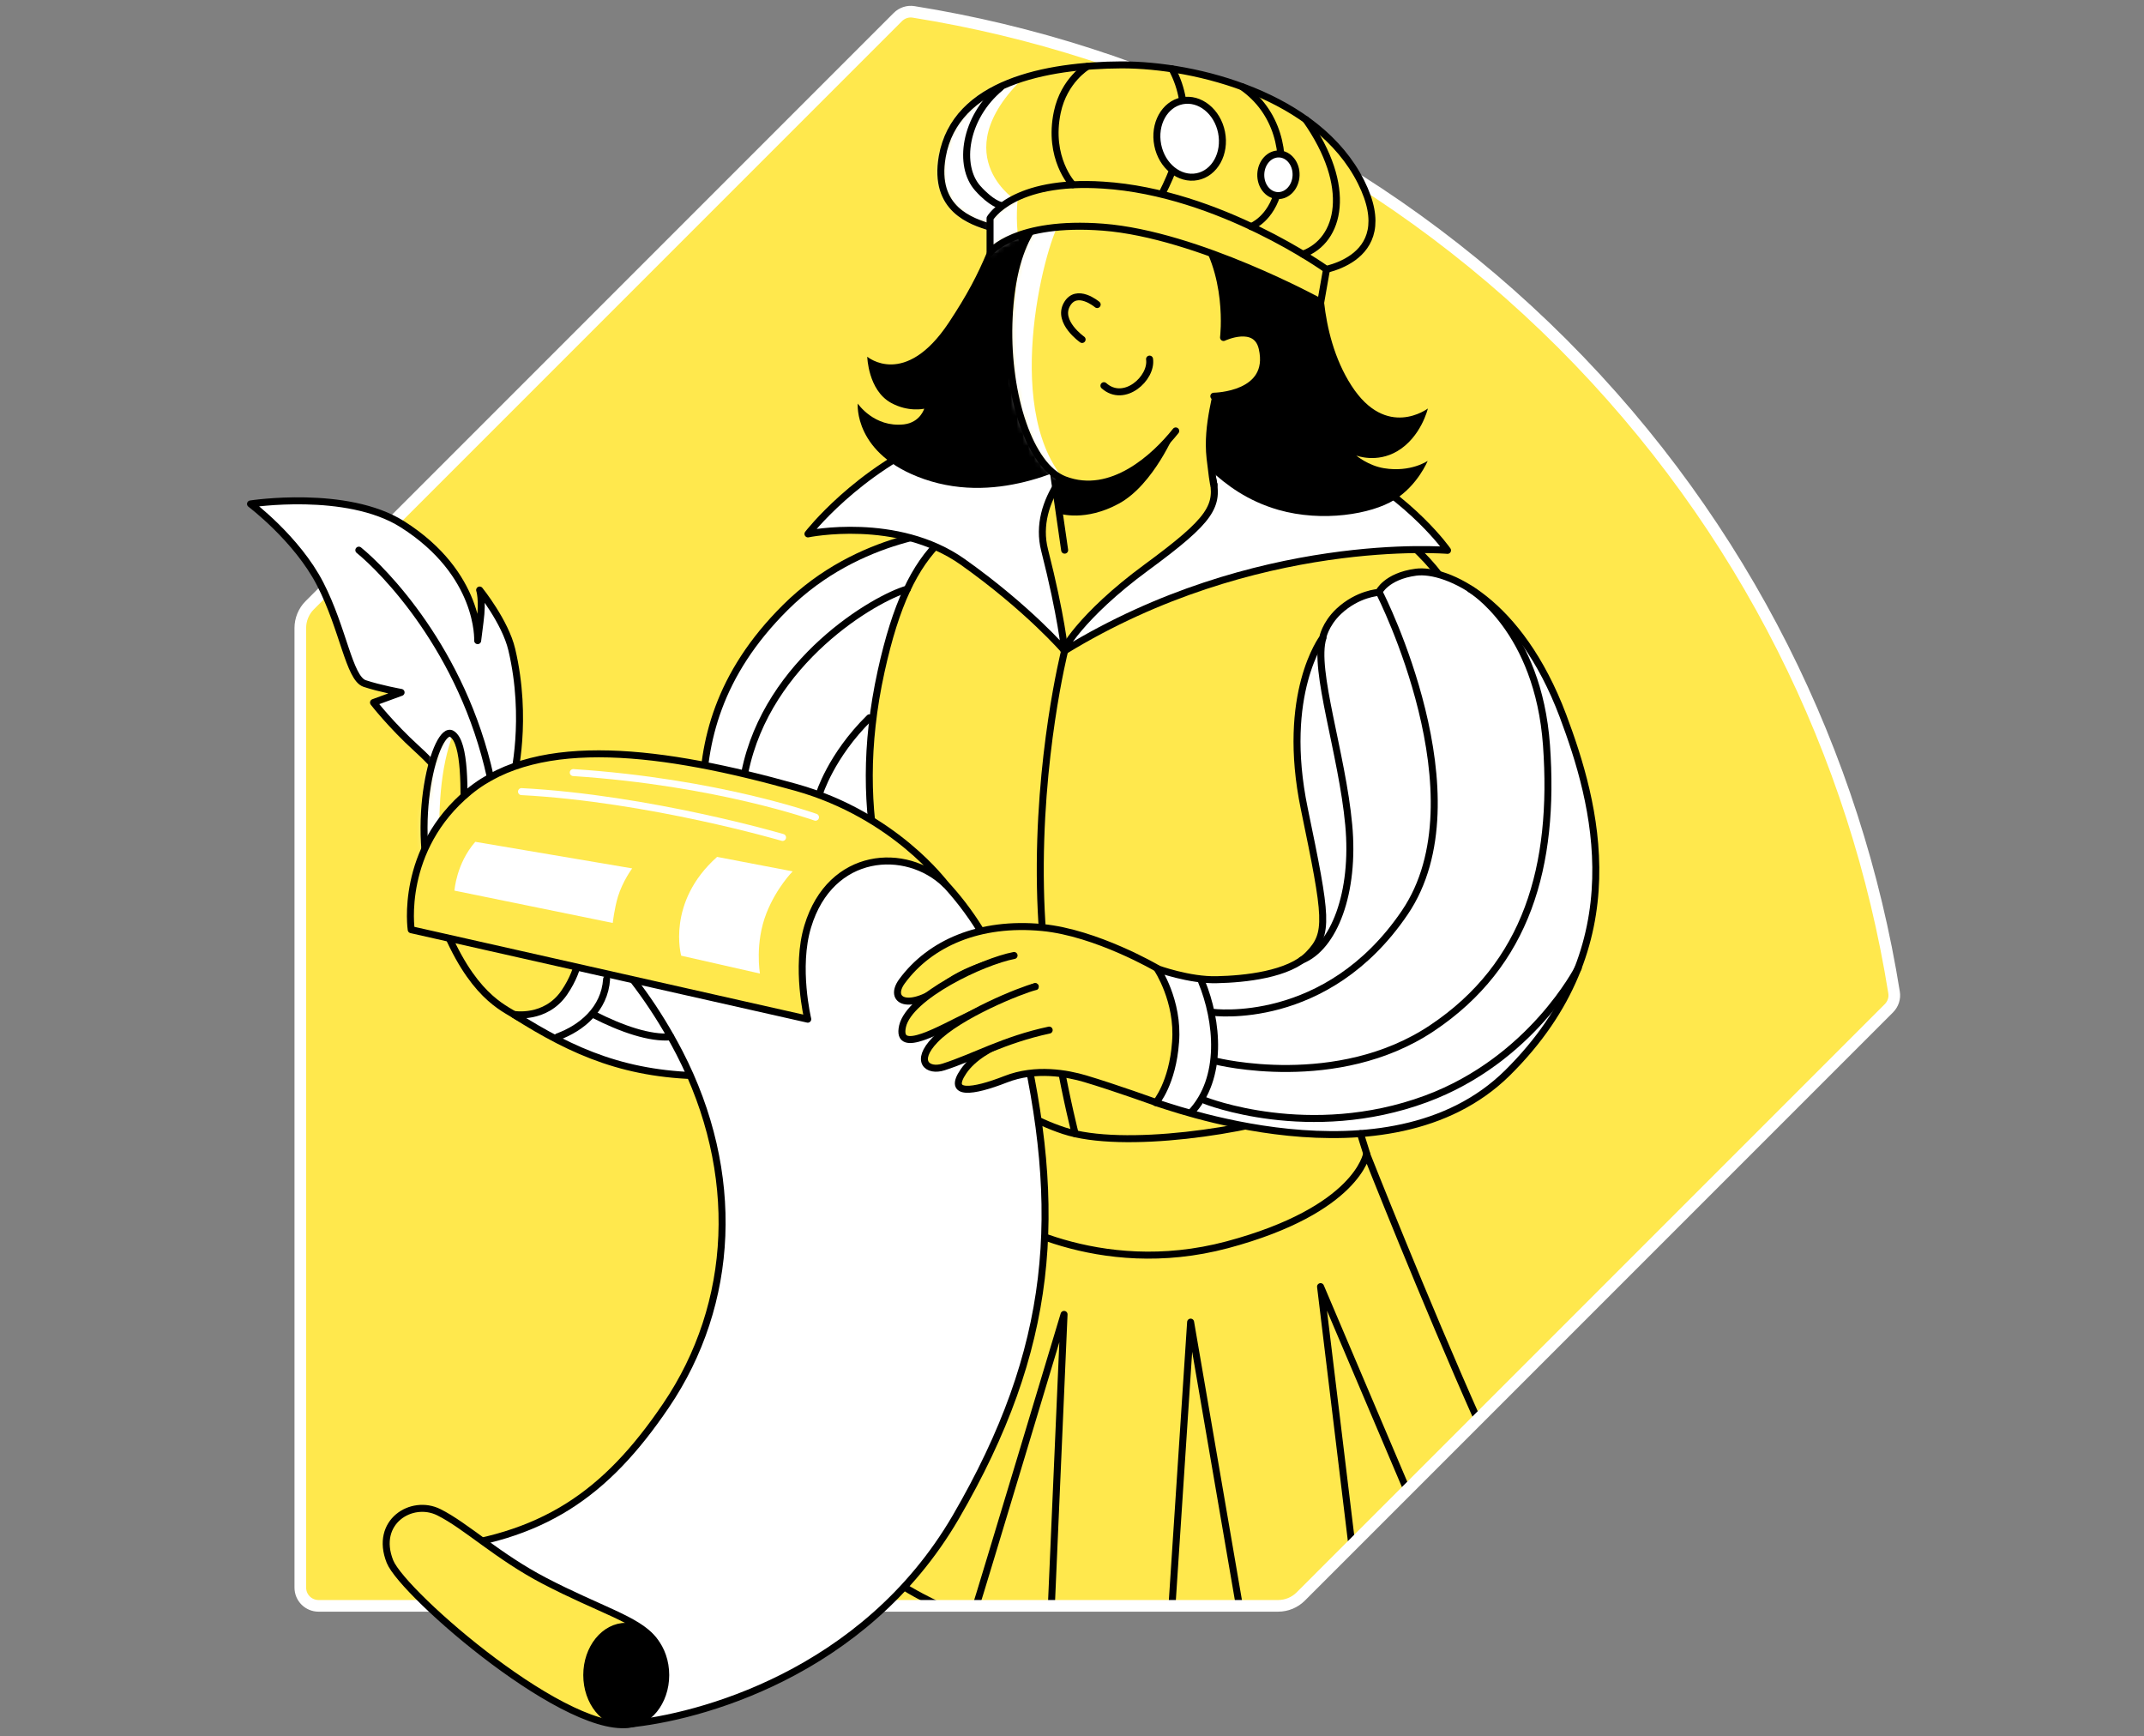 <svg width="368" height="298" viewBox="0 0 368 298" fill="none" xmlns="http://www.w3.org/2000/svg">
<rect x="0" y="0" width="368" height="298" fill="#808080" stroke="none"/>
<path d="M154.103 2.929L53.147 103.885C52.125 104.906 51.546 106.336 51.546 107.767V272.463C51.546 274.2 52.942 275.596 54.679 275.596H219.376C220.84 275.596 222.236 275.017 223.257 273.996L324.214 173.039C324.929 172.324 325.269 171.303 325.099 170.315C318.562 129.524 299.562 90.401 268.169 58.974C236.741 27.58 197.618 8.581 156.827 2.043C155.84 1.873 154.818 2.213 154.103 2.929Z" fill="#FFE84D"/>
<path d="M169.936 207.633C171.264 208.791 188.323 219.585 210.659 213.626C233.03 207.633 234.562 198.031 234.562 198.031C234.562 198.031 244.538 223.262 253.629 243.658" fill="#FFE84D"/>
<path d="M169.936 207.633C171.264 208.791 188.323 219.585 210.659 213.626C233.03 207.633 234.562 198.031 234.562 198.031C234.562 198.031 244.538 223.262 253.629 243.658" stroke="black" stroke-width="1.2" stroke-miterlimit="10" stroke-linecap="round" stroke-linejoin="round"/>
<path d="M147.089 265.926C152.06 271.578 161.39 275.63 161.39 275.63" stroke="black" stroke-width="1.2" stroke-miterlimit="10" stroke-linecap="round" stroke-linejoin="round"/>
<path d="M167.519 275.63C168.063 274.064 182.636 225.577 182.636 225.577L180.457 275.63" stroke="black" stroke-width="1.2" stroke-miterlimit="10" stroke-linecap="round" stroke-linejoin="round"/>
<path d="M201.159 275.63L204.36 226.905L212.736 275.63" stroke="black" stroke-width="1.2" stroke-miterlimit="10" stroke-linecap="round" stroke-linejoin="round"/>
<path d="M232.042 265.211L226.662 220.811L241.508 255.745" stroke="black" stroke-width="1.2" stroke-miterlimit="10" stroke-linecap="round" stroke-linejoin="round"/>
<path d="M154.103 2.929L53.147 103.885C52.125 104.906 51.546 106.336 51.546 107.767V272.463C51.546 274.2 52.942 275.596 54.679 275.596H219.376C220.84 275.596 222.236 275.017 223.257 273.996L324.214 173.039C324.929 172.324 325.269 171.303 325.099 170.315C318.562 129.524 299.562 90.401 268.169 58.974C236.741 27.58 197.618 8.581 156.827 2.043C155.84 1.873 154.818 2.213 154.103 2.929Z" stroke="white" stroke-width="2" stroke-miterlimit="10" stroke-linecap="round" stroke-linejoin="round"/>
<path d="M82.191 137.015C78.82 137.015 76.3 132.793 71.567 128.503C67.141 124.485 64.111 120.569 64.111 120.569L68.844 118.833C68.844 118.833 65.234 118.186 62.578 117.3C59.922 116.381 58.935 107.937 54.951 100.208C50.968 92.478 43 86.486 43 86.486C43 86.486 59.48 83.932 69.048 89.959C82.565 98.505 81.987 109.946 81.987 109.946C81.987 109.946 81.987 109.946 82.395 106.711C82.906 102.863 82.327 101.263 82.327 101.263C82.327 101.263 86.719 106.711 87.843 111.478C90.669 123.463 88.115 133.61 88.115 133.61L82.191 137.015Z" fill="white" stroke="black" stroke-width="1.2" stroke-miterlimit="10" stroke-linecap="round" stroke-linejoin="round"/>
<path d="M101.122 174.095C92.984 176.444 91.384 176.036 88.183 174.095C85.562 172.529 79.876 169.771 74.904 155.504C69.933 141.237 74.904 124.315 77.56 125.949C79.978 127.413 79.637 135.994 79.637 140.863C79.637 145.732 92.848 149.92 95.811 152.405C98.807 154.857 101.122 174.095 101.122 174.095Z" fill="#FFE84D"/>
<mask id="mask0" mask-type="alpha" maskUnits="userSpaceOnUse" x="72" y="125" width="30" height="51">
<path d="M101.122 174.095C92.984 176.444 91.384 176.036 88.183 174.095C85.562 172.529 79.876 169.771 74.904 155.504C69.933 141.237 74.904 124.315 77.56 125.949C79.978 127.413 79.637 135.994 79.637 140.863C79.637 145.732 92.848 149.92 95.811 152.405C98.807 154.857 101.122 174.095 101.122 174.095Z" fill="#FFE84D"/>
</mask>
<g mask="url(#mask0)">
<path d="M78.888 123.463C72.895 134.836 76.437 154.312 76.641 157.104C76.845 159.896 65.507 147.57 68.197 138.309C70.887 129.082 78.888 123.463 78.888 123.463Z" fill="white"/>
</g>
<path d="M101.122 174.095C92.984 176.444 91.384 176.036 88.183 174.095C85.562 172.529 79.876 169.771 74.904 155.504C69.933 141.237 74.904 124.315 77.56 125.949C79.978 127.413 79.637 135.994 79.637 140.863C79.637 145.732 92.848 149.92 95.811 152.405C98.807 154.857 101.122 174.095 101.122 174.095Z" stroke="black" stroke-width="1.2" stroke-miterlimit="10" stroke-linecap="round" stroke-linejoin="round"/>
<path d="M88.184 174.095C98.569 180.7 107.728 184.65 121.654 184.65C139.258 184.65 119.066 157.989 119.407 160.271C119.747 162.518 99.488 162.211 99.488 162.211C99.488 162.211 99.999 165.753 96.832 170.383C93.597 175.048 88.184 174.095 88.184 174.095Z" fill="white" stroke="black" stroke-width="1.2" stroke-miterlimit="10" stroke-linecap="round" stroke-linejoin="round"/>
<path d="M164.011 91.014C164.011 91.014 147.497 91.593 134.797 104.259C123.254 115.734 120.564 127.413 120.598 137.9C120.633 145.425 145.999 150.839 145.999 150.839L152.775 149.137L164.011 91.014Z" fill="white" stroke="black" stroke-width="1.2" stroke-miterlimit="10" stroke-linecap="round" stroke-linejoin="round"/>
<path d="M180.185 83.387C164.012 88.767 156.282 92.308 151.243 115.189C145.557 141.033 152.911 158.5 159.211 171.132C165.51 183.765 172.49 190.711 182.603 194.048C192.715 197.385 214.575 194.048 224.279 190.404C236.571 185.74 233.302 173.448 240.384 153.018C245.151 139.262 258.499 125.949 251.28 106.268C244.981 89.039 220.67 80.391 214.371 79.438C208.071 78.45 180.185 83.387 180.185 83.387Z" fill="#FFE84D" stroke="black" stroke-width="1.2" stroke-miterlimit="10" stroke-linecap="round" stroke-linejoin="round"/>
<path d="M182.739 111.682C182.739 111.682 182.194 105.792 179.3 94.419C177.086 85.771 184.918 78.144 188.357 76.032C191.796 73.921 185.565 72.832 185.565 72.832C185.565 72.832 175.52 68.848 161.253 74.841C146.987 80.833 138.679 91.627 138.679 91.627C138.679 91.627 153.967 88.46 165.237 96.428C176.474 104.396 182.739 111.682 182.739 111.682Z" fill="white" stroke="black" stroke-width="1.2" stroke-miterlimit="10" stroke-linecap="round" stroke-linejoin="round"/>
<path d="M182.739 111.682C182.739 111.682 178.142 129.865 178.585 152.337C178.959 173.005 184.543 194.558 184.543 194.558" stroke="black" stroke-width="1.2" stroke-miterlimit="10" stroke-linecap="round" stroke-linejoin="round"/>
<path d="M182.739 111.682C181.887 112.193 185.463 105.689 196.733 97.415C208.037 89.107 209.263 86.86 208.071 81.685C207.254 78.177 200.274 78.144 197.278 76.918C194.281 75.692 196.733 72.866 196.733 72.866C196.733 72.866 216.686 72.083 230.203 79.301C242.495 85.839 248.454 94.453 248.454 94.453C248.454 94.453 215.528 91.627 182.739 111.682Z" fill="white" stroke="black" stroke-width="1.2" stroke-miterlimit="10" stroke-linecap="round" stroke-linejoin="round"/>
<path d="M201.398 75.692C205.041 76.373 208.65 84.409 219.444 87.507C226.969 89.652 235.379 88.256 239.363 85.771C243.347 83.285 245.049 79.097 245.049 79.097C245.049 79.097 242.155 81.106 237.558 80.357C234.834 79.914 232.791 78.178 232.791 78.178C232.791 78.178 236.265 79.54 239.84 77.429C243.926 75.011 245.083 70.108 245.083 70.108C245.083 70.108 237.967 75.488 231.974 66.192C225.982 56.931 227.071 44.639 227.071 44.639C227.071 44.639 215.869 32.654 203.577 31.802C191.285 30.951 192.579 35.616 192.579 35.616L201.398 75.692Z" fill="black"/>
<path d="M182.739 94.419C182.739 94.419 180.798 81.072 180.458 78.62C180.117 76.169 209.638 60.983 209.365 64.149C209.093 67.316 207.05 72.764 207.697 78.62C208.378 84.477 208.378 83.149 208.378 83.149" fill="#FFE84D"/>
<path d="M182.739 94.419C182.739 94.419 180.798 81.072 180.458 78.62C180.117 76.169 209.638 60.983 209.365 64.149C209.093 67.316 207.05 72.764 207.697 78.62C208.378 84.477 208.378 83.149 208.378 83.149" stroke="black" stroke-width="1.2" stroke-miterlimit="10" stroke-linecap="round" stroke-linejoin="round"/>
<path d="M188.323 77.667C184.339 79.71 171.809 86.792 158.632 82.23C146.442 78.007 147.225 69.257 147.225 69.257C147.225 69.257 150.017 73.411 155.159 72.832C157.951 72.491 158.632 70.142 158.632 70.142C158.632 70.142 155.908 70.789 152.911 69.121C148.996 66.941 148.859 61.221 148.859 61.221C148.859 61.221 155.329 66.703 162.854 55.365C165.986 50.632 167.791 47.193 169.459 43.175C170.787 40.008 172.728 38.851 175.826 37.591C182.126 35.003 188.323 77.667 188.323 77.667Z" fill="black"/>
<path d="M201.806 73.956C198.265 78.416 190.774 85.396 182.739 82.332C176.746 80.05 172.83 67.895 173.171 55.603C173.511 43.311 177.359 35.241 185.531 33.198C191.149 31.802 200.581 33.096 205.211 38.885C211.408 46.648 210.012 57.918 210.012 57.918C210.012 57.918 215.631 55.262 216.652 59.791C218.491 67.895 208.344 67.997 208.344 67.997" fill="#FFE84D"/>
<mask id="mask1" mask-type="alpha" maskUnits="userSpaceOnUse" x="173" y="32" width="44" height="52">
<path d="M201.806 73.956C198.265 78.416 190.774 85.396 182.739 82.332C176.746 80.05 172.83 67.895 173.171 55.603C173.511 43.311 177.359 35.241 185.531 33.198C191.149 31.802 200.581 33.096 205.211 38.885C211.408 46.648 210.012 57.918 210.012 57.918C210.012 57.918 215.631 55.262 216.652 59.791C218.491 67.895 208.344 67.997 208.344 67.997" fill="#FFE84D"/>
</mask>
<g mask="url(#mask1)">
<path d="M181.955 37.999C179.129 42.596 171.741 71.572 183.658 83.387C190.468 90.163 172.796 86.281 173.137 66.362C173.477 46.443 176.542 39.838 176.542 39.838L181.955 37.999Z" fill="white"/>
</g>
<path d="M201.806 73.956C198.265 78.416 190.774 85.396 182.739 82.332C176.746 80.05 172.83 67.895 173.171 55.603C173.511 43.311 177.359 35.241 185.531 33.198C191.149 31.802 200.581 33.096 205.211 38.885C211.408 46.648 210.012 57.918 210.012 57.918C210.012 57.918 215.631 55.262 216.652 59.791C218.491 67.895 208.344 67.997 208.344 67.997" stroke="black" stroke-width="1.2" stroke-miterlimit="10" stroke-linecap="round" stroke-linejoin="round"/>
<path d="M188.323 52.266C188.323 52.266 184.782 49.27 183.113 52.266C181.445 55.262 185.735 58.259 185.735 58.259" stroke="black" stroke-width="1.2" stroke-miterlimit="10" stroke-linecap="round" stroke-linejoin="round"/>
<path d="M189.48 66.192C192.954 69.291 197.789 64.898 197.312 61.63" stroke="black" stroke-width="1.2" stroke-miterlimit="10" stroke-linecap="round" stroke-linejoin="round"/>
<path d="M75.449 143.723C75.449 143.723 101.122 150.771 116.615 180.666C127.238 201.232 126.182 223.739 114.299 241.24C103.982 256.46 93.121 264.053 73.644 265.892C62.714 266.913 71.261 272.021 71.261 272.021C71.261 272.021 99.249 296.707 107.864 295.889C119.611 294.8 148.28 287.411 164.045 260.376C180.9 231.4 182.67 208.076 175.111 176.376C166.701 141.305 134.661 135.857 134.661 135.857L75.449 143.723Z" fill="white" stroke="black" stroke-width="1.2" stroke-miterlimit="10" stroke-linecap="round" stroke-linejoin="round"/>
<path d="M162.241 151.724C155.567 145.289 142.56 146.004 138.645 158.977C136.499 166.025 138.645 174.912 138.645 174.912L70.58 159.556C70.58 159.556 68.503 145.766 80.522 135.857C92.542 125.949 113.993 128.775 136.67 135.142C153.592 139.909 162.241 151.724 162.241 151.724Z" fill="#FFE84D" stroke="black" stroke-width="1.2" stroke-miterlimit="10" stroke-linecap="round" stroke-linejoin="round"/>
<path d="M108.851 295.753C98.16 298.749 69.184 273.587 66.936 268.003C64.213 261.193 70.648 257.209 75.313 259.525C79.977 261.84 85.425 267.118 93.461 271.306C102.79 276.175 109.396 277.945 112.052 281.282C114.674 284.551 114.367 294.221 108.851 295.753Z" fill="#FFE84D" stroke="black" stroke-width="1.2" stroke-miterlimit="10" stroke-linecap="round" stroke-linejoin="round"/>
<path d="M169.936 38.987C166.838 37.999 160.13 35.991 161.73 26.865C163.978 14.165 179.606 11.203 192.477 11.135C205.348 11.101 226.186 16.412 233.609 31.224C240.657 45.286 225.607 46.614 225.607 46.614C225.607 46.614 201.228 35.65 189.344 35.65C177.461 35.65 169.936 38.987 169.936 38.987Z" fill="#FFE84D"/>
<mask id="mask2" mask-type="alpha" maskUnits="userSpaceOnUse" x="161" y="11" width="75" height="36">
<path d="M169.936 38.987C166.838 37.999 160.13 35.99 161.73 26.865C163.978 14.165 179.606 11.203 192.477 11.134C205.348 11.1 226.186 16.412 233.609 31.224C240.657 45.286 225.607 46.614 225.607 46.614C225.607 46.614 201.228 35.65 189.344 35.65C177.461 35.65 169.936 38.987 169.936 38.987Z" fill="#FFE84D"/>
</mask>
<g mask="url(#mask2)">
<path d="M178.994 10.454C160.539 25.129 174.056 34.152 174.056 34.152L168.847 40.996C168.847 40.996 151.243 37.965 159.722 23.801C168.2 9.602 178.994 10.454 178.994 10.454Z" fill="white"/>
</g>
<path d="M169.936 38.987C166.838 37.999 160.13 35.991 161.73 26.865C163.978 14.165 179.606 11.203 192.477 11.135C205.348 11.101 226.186 16.412 233.609 31.224C240.657 45.286 225.607 46.614 225.607 46.614C225.607 46.614 201.228 35.65 189.344 35.65C177.461 35.65 169.936 38.987 169.936 38.987Z" stroke="black" stroke-width="1.2" stroke-miterlimit="10" stroke-linecap="round" stroke-linejoin="round"/>
<path d="M61.591 94.419C65.711 97.756 79.365 111.444 84.166 133.372" stroke="black" stroke-width="1.2" stroke-miterlimit="10" stroke-linecap="round" stroke-linejoin="round"/>
<path d="M169.936 37.455V43.311C169.936 43.311 174.26 37.829 189.344 38.987C205.586 40.247 226.696 51.858 226.696 51.858L227.684 46.239C227.684 46.239 209.331 33.028 189.344 31.768C173.818 30.747 169.936 37.455 169.936 37.455Z" fill="#FFE84D"/>
<mask id="mask3" mask-type="alpha" maskUnits="userSpaceOnUse" x="169" y="31" width="59" height="21">
<path d="M169.936 37.455V43.311C169.936 43.311 174.26 37.829 189.344 38.987C205.586 40.247 226.696 51.858 226.696 51.858L227.684 46.239C227.684 46.239 209.331 33.028 189.344 31.768C173.818 30.747 169.936 37.455 169.936 37.455Z" fill="#FFE84D"/>
</mask>
<g mask="url(#mask3)">
<path d="M174.703 33.88C174.703 33.88 174.226 37.727 174.873 41.507C175.282 43.924 168.404 44.98 168.404 44.98L167.314 35.888L174.703 33.88Z" fill="white"/>
</g>
<path d="M169.936 37.455V43.311C169.936 43.311 174.26 37.829 189.344 38.987C205.586 40.247 226.696 51.858 226.696 51.858L227.684 46.239C227.684 46.239 209.331 33.028 189.344 31.768C173.818 30.747 169.936 37.455 169.936 37.455Z" stroke="black" stroke-width="1.2" stroke-miterlimit="10" stroke-linecap="round" stroke-linejoin="round"/>
<path d="M171.741 15.016C165.476 20.192 164.42 28.5 167.825 32.313C170.175 34.935 171.741 35.241 171.741 35.241" stroke="black" stroke-width="1.2" stroke-miterlimit="10" stroke-linecap="round" stroke-linejoin="round"/>
<path d="M184.134 31.7C184.134 31.7 179.81 27.138 181.479 19.238C182.636 13.756 186.62 11.407 186.62 11.407" stroke="black" stroke-width="1.2" stroke-miterlimit="10" stroke-linecap="round" stroke-linejoin="round"/>
<path d="M201.16 11.815C204.837 18.693 203.1 26.048 199.491 33.164" stroke="black" stroke-width="1.2" stroke-miterlimit="10" stroke-linecap="round" stroke-linejoin="round"/>
<path d="M213.179 14.88C219.274 19.102 220.908 26.423 219.41 32.586C218.184 37.625 214.745 38.885 214.745 38.885" stroke="black" stroke-width="1.2" stroke-miterlimit="10" stroke-linecap="round" stroke-linejoin="round"/>
<path d="M224.143 20.532C232.28 32.075 230.033 41.302 223.632 43.618" stroke="black" stroke-width="1.2" stroke-miterlimit="10" stroke-linecap="round" stroke-linejoin="round"/>
<path d="M205.485 30.323C208.51 29.723 210.384 26.321 209.671 22.724C208.957 19.127 205.927 16.697 202.902 17.297C199.877 17.897 198.002 21.299 198.716 24.896C199.429 28.493 202.459 30.922 205.485 30.323Z" fill="white" stroke="black" stroke-width="1.2" stroke-miterlimit="10" stroke-linecap="round" stroke-linejoin="round"/>
<path d="M222.46 30.106C222.533 28.133 221.236 26.483 219.563 26.422C217.891 26.36 216.476 27.91 216.404 29.883C216.331 31.856 217.628 33.506 219.3 33.567C220.973 33.629 222.387 32.079 222.46 30.106Z" fill="white" stroke="black" stroke-width="1.2" stroke-miterlimit="10" stroke-linecap="round" stroke-linejoin="round"/>
<path d="M198.64 166.195C198.64 166.195 188.187 160.066 178.891 159.181C168.166 158.16 159.653 161.837 154.818 168.409C152.401 171.711 155.908 173.788 162.241 168.987C166.565 165.719 173.069 164.527 173.069 164.527L177.699 177.125C177.699 177.125 168.71 178.964 165.374 183.867C162.548 188.021 166.94 187.442 172.592 185.229C177.768 183.186 183.25 184.241 186.246 185.127C191.489 186.693 198.538 189.247 198.538 189.247C198.538 189.247 201.296 186.523 202.011 183.526C204.905 171.575 198.64 166.195 198.64 166.195Z" fill="#FFE84D"/>
<path d="M198.64 166.195C198.64 166.195 188.187 160.066 178.891 159.181C168.166 158.16 159.653 161.837 154.818 168.409C152.401 171.711 155.908 173.788 162.241 168.987C166.565 165.719 173.069 164.527 173.069 164.527L177.699 177.125C177.699 177.125 168.71 178.964 165.374 183.867C162.548 188.021 166.94 187.442 172.592 185.229C177.768 183.186 183.25 184.241 186.246 185.127C191.489 186.693 198.538 189.247 198.538 189.247C198.538 189.247 201.296 186.523 202.011 183.526C204.905 171.575 198.64 166.195 198.64 166.195Z" stroke="black" stroke-width="1.2" stroke-miterlimit="10" stroke-linecap="round" stroke-linejoin="round"/>
<path d="M198.401 189.247C199.185 189.281 238.205 204.467 258.771 184.105C280.869 162.212 273.821 137.662 268.271 122.85C260.78 102.966 248.25 97.518 243.04 98.199C237.899 98.88 236.639 101.672 236.639 101.672C236.639 101.672 233.064 101.842 229.761 104.94C227.411 107.188 227.037 109.469 227.037 109.469C227.037 109.469 219.784 119.003 223.87 138.786C227.786 157.683 228.126 160.169 224.585 163.812C221.248 167.251 213.655 168.034 208.889 168.136C204.122 168.272 198.606 166.229 198.606 166.229C198.606 166.229 202.351 171.779 201.772 178.862C201.262 185.944 198.401 189.247 198.401 189.247Z" fill="white" stroke="black" stroke-width="1.2" stroke-miterlimit="10" stroke-linecap="round" stroke-linejoin="round"/>
<path d="M174.056 163.982C168.642 165.004 156.112 170.962 154.92 176.104C153.729 181.279 161.696 176.41 166.157 174.333C171.23 171.984 177.665 169.328 177.665 169.328" fill="#FFE84D"/>
<path d="M174.056 163.982C168.642 165.004 156.112 170.962 154.92 176.104C153.729 181.279 161.696 176.41 166.157 174.333C171.23 171.984 177.665 169.328 177.665 169.328" stroke="black" stroke-width="1.2" stroke-miterlimit="10" stroke-linecap="round" stroke-linejoin="round"/>
<path d="M177.7 169.328C175.316 169.907 164.591 174.197 160.505 178.453C156.895 182.199 159.279 183.969 161.935 183.118C167.246 181.415 172.286 178.453 180.083 176.785" fill="#FFE84D"/>
<path d="M177.7 169.328C175.316 169.907 164.591 174.197 160.505 178.453C156.895 182.199 159.279 183.969 161.935 183.118C167.246 181.415 172.286 178.453 180.083 176.785" stroke="black" stroke-width="1.2" stroke-miterlimit="10" stroke-linecap="round" stroke-linejoin="round"/>
<path d="M206.233 168.443C209.025 175.218 210.013 185.025 204.395 190.983" stroke="black" stroke-width="1.2" stroke-miterlimit="10" stroke-linecap="round" stroke-linejoin="round"/>
<path d="M227.071 109.469C225.368 114.917 230.374 129.354 231.497 141.544C232.587 153.188 228.978 162.586 223.394 164.799" stroke="black" stroke-width="1.2" stroke-miterlimit="10" stroke-linecap="round" stroke-linejoin="round"/>
<path d="M208.072 173.72C208.072 173.72 227.684 176.444 241.134 156.593C254.583 136.743 236.878 101.944 236.878 101.944" stroke="black" stroke-width="1.2" stroke-miterlimit="10" stroke-linecap="round" stroke-linejoin="round"/>
<path d="M208.787 182.13C208.787 182.13 229.489 187.34 245.798 176.444C262.108 165.548 266.909 148.626 265.445 127.924C264.015 107.937 252.336 101.093 252.336 101.093" stroke="black" stroke-width="1.2" stroke-miterlimit="10" stroke-linecap="round" stroke-linejoin="round"/>
<path d="M206.846 188.872C206.846 188.872 224.722 195.989 244.743 188.6C262.891 181.892 270.893 166.127 270.893 166.127" stroke="black" stroke-width="1.2" stroke-miterlimit="10" stroke-linecap="round" stroke-linejoin="round"/>
<path d="M123.084 147.06C114.334 154.857 116.921 164.016 116.921 164.016L130.439 167.081C130.439 167.081 129.52 161.871 131.563 156.696C133.299 152.303 136.057 149.545 136.057 149.545L123.084 147.06Z" fill="white"/>
<path d="M81.578 144.472C78.309 148.217 78.003 152.848 78.003 152.848L105.174 158.398C105.174 158.398 105.447 155.946 106.06 153.903C106.877 151.214 108.511 149.034 108.511 149.034L81.578 144.472Z" fill="white"/>
<path d="M89.511 135.857C111.507 137.015 134.32 143.723 134.32 143.723" stroke="white" stroke-width="1.2" stroke-miterlimit="10" stroke-linecap="round" stroke-linejoin="round"/>
<path d="M98.398 132.589C123.254 134.223 139.973 140.25 139.973 140.25" stroke="white" stroke-width="1.2" stroke-miterlimit="10" stroke-linecap="round" stroke-linejoin="round"/>
<path d="M149.234 123.191C142.594 129.728 140.62 136.3 140.62 136.3" stroke="black" stroke-width="1.2" stroke-miterlimit="10" stroke-linecap="round" stroke-linejoin="round"/>
<path d="M155.738 101.093C150.256 102.625 131.733 113.351 127.851 132.52" stroke="black" stroke-width="1.2" stroke-miterlimit="10" stroke-linecap="round" stroke-linejoin="round"/>
<path d="M95.709 177.942C99.794 176.444 103.778 173.209 104.119 168.034" stroke="black" stroke-width="1.2" stroke-miterlimit="10" stroke-linecap="round" stroke-linejoin="round"/>
<path d="M101.974 174.163C106.706 176.58 111.576 178.249 115.117 177.942" stroke="black" stroke-width="1.2" stroke-miterlimit="10" stroke-linecap="round" stroke-linejoin="round"/>
<path d="M107.49 295.855C111.232 295.855 114.266 292.105 114.266 287.479C114.266 282.853 111.232 279.103 107.49 279.103C103.748 279.103 100.714 282.853 100.714 287.479C100.714 292.105 103.748 295.855 107.49 295.855Z" fill="black" stroke="black" stroke-width="1.2" stroke-miterlimit="10" stroke-linecap="round" stroke-linejoin="round"/>
<path d="M181.07 81.242L181.887 88.154C181.887 88.154 186.28 89.584 192.068 86.418C198.061 83.149 201.806 73.955 201.806 73.955C201.806 73.955 194.077 83.796 187.505 83.421C180.457 82.978 181.07 81.242 181.07 81.242Z" fill="black"/>
<path d="M234.596 198.031L233.506 194.558" stroke="black" stroke-width="1.2" stroke-miterlimit="10" stroke-linecap="round" stroke-linejoin="round"/>
</svg>

